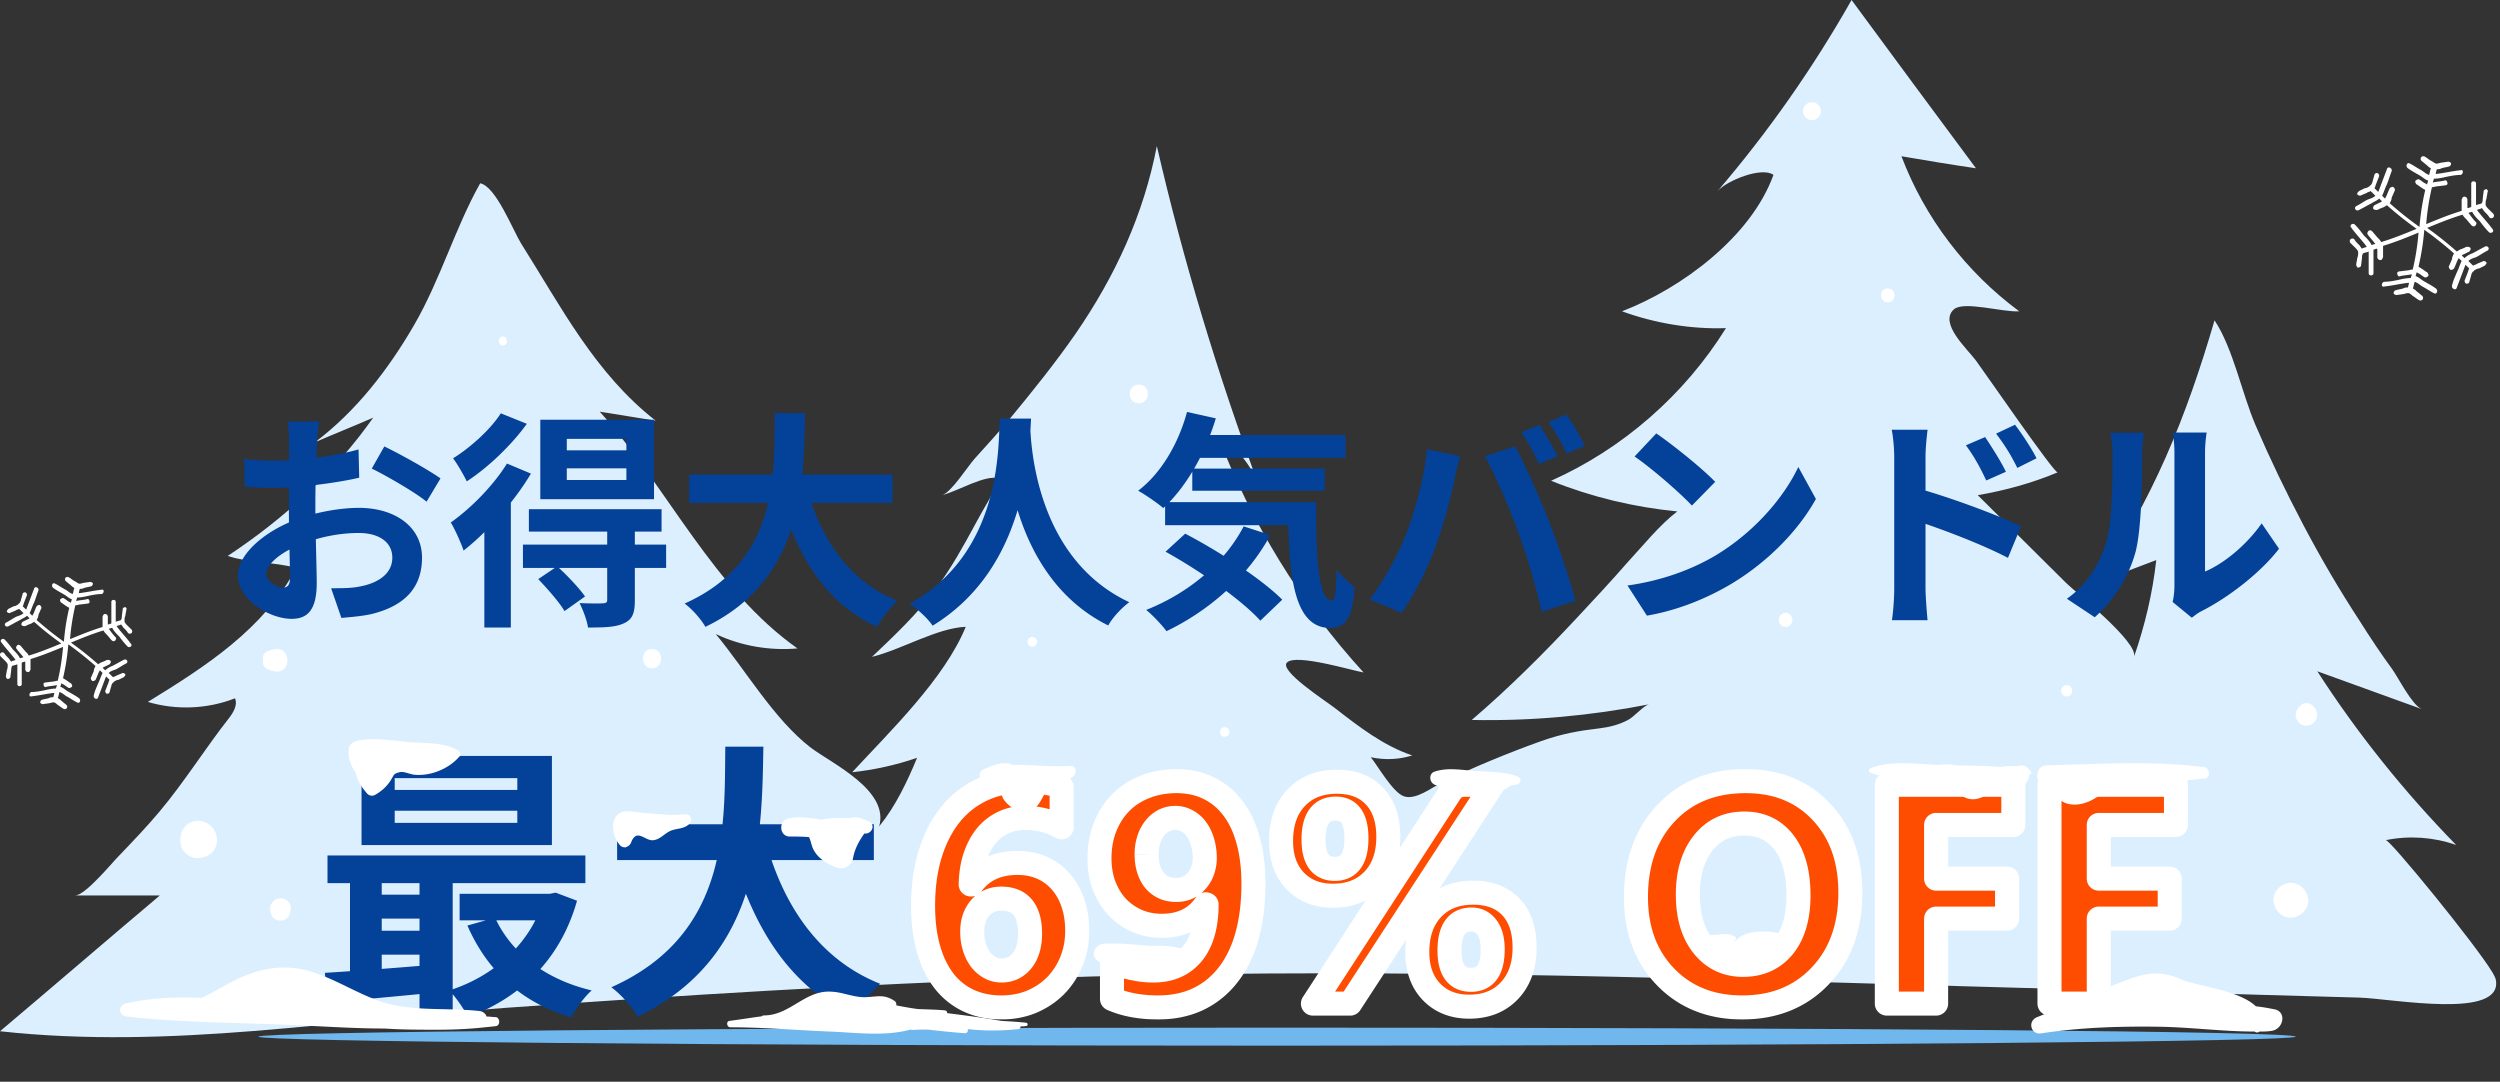<svg xmlns="http://www.w3.org/2000/svg" width="416" height="180" fill="none"><rect width="100%" height="100%" fill="#333333" stroke="none"/><path fill="#DBEFFF" d="M414.8 161.9c-2.8-4.7-17.2-22.3-17.8-22.1 3.9-.8 8-.5 11.7.8-8.6-8.8-16.4-18.5-23.1-28.9L403 118c-1.6-.6-3.9-5.2-4.9-6.6-1.9-2.6-3.7-5.3-5.4-8-3.4-5.2-6.5-10.5-9.4-16-2.9-5.5-5.6-11.1-8-16.7-2.3-5.4-3.7-12.7-6.8-17.4-4.6 15.8-10.4 30.4-20 43.8 3.4-1.3 6.9-2.6 10.3-3.9-.6 5.5-1.9 10.9-3.7 16.1.8-2.4-9.9-10.9-11.3-12.3-4.9-4.9-9.8-9.7-14.7-14.6 4.6-.8 9-2 13.3-3.8-.5.3-12.4-17-13.6-18.6-1.4-1.9-6.2-6.2-3.7-8.5 1.6-1.5 8.2.5 10.9.3-8.8-6.5-15.7-15.5-19.6-25.8 4.1.7 8.3 1.4 12.4 2-6.9-9.3-13.8-18.6-20.7-28-6.4 11.3-13.9 22-22.3 31.8 1.6-1.8 7.4-4.1 9.3-2.7-3.7 10.3-15.3 18.9-25.2 22.7 5.5 2 11.5 3 17.3 2.8-6.9 11.1-17.2 20.1-29.1 25.4 6.7 2.7 13.8 4.4 21 5.1-3 2.3-5.7 5.7-8.3 8.5-2.7 3.1-5.5 6.1-8.3 9.1-5.6 6-11.4 11.8-17.6 17.1 9.9.2 19.8-.7 29.5-2.6-.9.2-2.5 2.1-3.5 2.6-1.5.8-3.1 1.2-4.8 1.4-3.4.4-6.2.9-9.6 2.1-5.6 2-11.1 4.3-16.4 6.8-1.8.9-4.5 3.1-6.5 2.4-1.8-.6-4.3-5-5.5-6.5 2.3.5 4.7.4 6.9-.3-4.8-1.6-8.9-4.8-12.9-7.9-1.4-1.1-9.5-6.3-7.9-7.6 1.6-1.4 10.5 1.3 12.7 1.7-10.5-11.5-18.7-24.9-24.3-39.5 3.1 1.9 5.5 4.9 6.8 8.2-6.8-18.4-12.5-37.2-16.9-56.3-2.2 11.4-6.9 21.6-13.5 31.2-3.4 4.9-7.1 9.5-10.9 14.1-1.9 2.3-3.9 4.5-5.9 6.7-1.1 1.2-4 5.8-5.5 6.1 2.6-.6 7.2-3.5 9.6-2.8-1 2.6-2.7 5.1-4 7.6-2 3.7-4 7.3-6.5 10.7-3.1 4.2-6.9 7.8-10.7 11.4 4.9-1.2 10.8-4.8 15.6-5-3.5 8.6-12.6 17.4-18.9 24.2 3.7-.4 7.3-1.2 10.8-2.4-1.6 3.9-3.6 8.1-6.3 11.4 1.7-6-7.8-10.4-11.4-13.1-6.1-4.7-10.9-13-15.8-18.9 4.2 2 9 2.8 13.6 2.4-14-9.9-21.5-26.6-32.9-39.4l9.3 1.5C99 62.1 93.4 51.1 86.7 40.5c-1.4-2.3-4.2-9.5-6.8-10-4.2 7.5-6.6 16-11 23.6-4.3 7.4-9.6 14.3-16.5 19.5 3.2-1.4 6.5-2.7 9.7-4.1-6.4 9.1-14.8 16.8-24.2 23 3.5 1.2 7.8 1 11.4 2-5.4 10.2-15.1 16.4-24.7 22.3 4.7 1.4 9.9 1.2 14.5-.6.5 1.1-.3 2.4-1 3.3-4 5.1-7.4 10.6-11.6 15.6-2.1 2.5-4.4 4.9-6.7 7.3-1.2 1.2-5.6 6.6-7.3 6.6h14.1c-8.9 7.5-17.7 15.1-26.6 22.6 28.3 3.1 56.1-1.9 84.2-3.9 29.3-2.1 58.6-3.9 87.9-4.9 51.5-1.9 102.8-.2 154.3 1.3 22.1.6 44.1 1.3 66.2 1.9 5.7.2 24 3.7 22.7-3-.1-.4-.3-.7-.5-1.1Z"/><path fill="#044199" d="M53.122 70.144c-.152.722-.304 2.356-.342 3.306-.19 3.002-.304 7.106-.304 10.64 0 4.142.228 10.716.228 12.92 0 4.674-1.672 5.966-4.18 5.966-3.686 0-8.93-3.192-8.93-7.22 0-3.686 4.75-7.562 10.032-9.424 3.382-1.216 7.22-1.824 10.108-1.824 5.852 0 10.488 3.04 10.488 8.284 0 4.522-2.356 7.904-8.398 9.386-1.748.38-3.458.494-5.016.646l-1.71-4.94c1.672 0 3.344 0 4.636-.266 3.078-.532 5.548-2.09 5.548-4.826 0-2.622-2.28-4.104-5.586-4.104-3.23 0-6.574.684-9.538 1.862-3.42 1.292-5.852 3.344-5.852 4.978 0 1.216 1.786 2.242 2.774 2.242.684 0 1.178-.304 1.178-1.634 0-1.976-.19-7.258-.19-11.856 0-4.332.038-9.044.038-10.792 0-.76-.114-2.66-.228-3.344h5.244Zm10.83 4.142c2.888 1.406 7.296 3.876 9.348 5.32l-2.318 3.876c-1.824-1.52-6.764-4.37-9.12-5.51l2.09-3.686Zm-23.332 2.09c2.242.266 3.876.266 5.244.266 3.952 0 9.88-.722 13.794-1.862l.114 4.712c-4.294.988-10.412 1.672-13.756 1.672-2.508 0-3.99-.038-5.282-.19l-.114-4.598Zm53.694 1.558v1.938h9.918v-1.938h-9.918Zm0-4.902v1.9h9.918v-1.9h-9.918Zm-4.408-3.192h18.924v13.224H89.906V69.84Zm-1.9 14.896h22.078v3.724H88.006v-3.724Zm-.988 5.89h23.826v3.876H87.018v-3.876Zm14.022-2.622h4.598v11.894c0 2.09-.38 3.192-1.862 3.838-1.406.646-3.306.684-5.928.684-.19-1.254-.836-2.926-1.406-4.066 1.596.076 3.382.076 3.876.038.57-.038.722-.152.722-.608v-11.78Zm-11.476 8.36 3.154-2.128c1.634 1.482 3.648 3.61 4.636 5.016l-3.42 2.432c-.836-1.444-2.812-3.686-4.37-5.32Zm-5.206-19.228 3.99 1.672c-2.774 4.674-7.22 9.69-11.21 12.806-.304-.988-1.444-3.572-2.128-4.674 3.344-2.356 7.068-6.118 9.348-9.804Zm-1.026-8.36 4.332 1.748c-2.546 3.534-6.422 7.258-9.994 9.576-.494-1.026-1.558-2.888-2.28-3.838 2.964-1.824 6.346-4.94 7.942-7.486ZM80.596 85.61l4.218-4.218.19.114v22.914h-4.408V85.61Zm34.086-6.65h33.82v4.712h-33.82V78.96Zm19.494 1.9c2.28 8.702 7.106 15.922 15.162 19.114-1.14 1.026-2.66 3.002-3.42 4.332-8.702-4.066-13.452-11.932-16.34-22.382l4.598-1.064Zm-5.244-12.122h5.016c-.19 11.59-.266 27.702-16.568 35.568-.722-1.254-2.128-2.888-3.458-3.876 15.58-6.954 14.896-21.394 15.01-31.692Zm37.43.912h5.206c-.342 6.384-.836 24.928-16.378 34.466-.798-1.178-2.28-2.584-3.838-3.648 15.276-8.474 14.744-25.84 15.01-30.818Zm5.054.988c.114 3.306.912 22.268 16.492 29.564-1.444 1.102-2.812 2.622-3.496 3.876-16.378-8.132-17.1-29.07-17.404-32.984l4.408-.456Zm26.562 1.748h25.916v3.8h-25.916v-3.8Zm.418 5.586h22.04v3.686h-22.04v-3.686Zm-4.522 5.586h21.964v3.838h-21.964v-3.838Zm3.648-15.01 4.788 1.064c-1.824 6.08-5.054 11.552-8.74 14.934-.912-.798-3.002-2.242-4.18-2.888 3.8-2.888 6.688-7.79 8.132-13.11Zm9.424 19.038 4.446 1.444c-3.876 7.144-10.336 12.654-17.29 15.998-.684-.95-2.356-2.736-3.382-3.534 6.992-2.774 12.996-7.714 16.226-13.908Zm7.372-4.028h4.712c-.114 9.158.38 16.378 2.584 16.378.608 0 .76-2.052.798-5.13.912 1.064 2.052 2.204 3.002 2.888-.342 4.75-1.178 6.764-4.104 6.802-6.27-.038-6.916-9.31-6.992-20.938Zm-20.368 8.246 3.268-3.002c5.472 2.85 12.654 7.486 16.15 10.982l-3.648 3.496c-3.154-3.496-10.146-8.36-15.77-11.476Zm62.206-21.09c.95 1.368 2.318 3.8 3.04 5.206l-3.078 1.292c-.76-1.558-1.938-3.8-2.964-5.282l3.002-1.216Zm4.522-1.71c.988 1.406 2.394 3.838 3.04 5.168l-3.002 1.292c-.798-1.596-2.014-3.8-3.078-5.244l3.04-1.216ZM233.85 89.182c1.672-4.218 3.116-9.576 3.61-14.44l5.51 1.178c-.304 1.064-.76 2.926-.912 3.8-.532 2.66-1.9 7.866-3.23 11.4-1.368 3.686-3.61 8.018-5.586 10.868l-5.32-2.242c2.356-3.116 4.598-7.182 5.928-10.564Zm18.734-.76c-1.444-3.99-3.876-9.614-5.51-12.502l5.054-1.634c1.596 2.926 4.18 8.778 5.624 12.426 1.368 3.458 3.382 9.5 4.408 13.262l-5.624 1.824c-1.026-4.484-2.432-9.272-3.952-13.376Zm23.02-16.302c2.622 1.786 7.562 5.738 9.804 8.056l-3.876 3.952c-1.976-2.128-6.764-6.27-9.538-8.17l3.61-3.838Zm-4.788 25.308c5.966-.836 10.868-2.774 14.554-4.94 6.498-3.876 11.438-9.652 13.87-14.782l2.926 5.32c-2.85 5.168-7.904 10.412-14.022 14.098-3.876 2.318-8.778 4.408-14.098 5.32l-3.23-5.016Zm59.508-24.7c1.064 1.596 2.622 4.028 3.458 5.776l-3.268 1.444c-1.14-2.394-1.976-3.914-3.382-5.852l3.192-1.368Zm4.978-2.052c1.14 1.52 2.736 3.876 3.572 5.586l-3.192 1.596c-1.216-2.432-2.128-3.838-3.534-5.7l3.154-1.482ZM315.2 97.922v-21.85c0-1.368-.152-3.23-.418-4.56h5.966c-.152 1.33-.342 3.002-.342 4.56v21.85c0 1.102.19 3.762.342 5.282h-5.928c.228-1.482.38-3.762.38-5.282Zm4.066-16.606c5.092 1.406 13.262 4.408 17.024 6.27l-2.166 5.244c-4.294-2.242-10.716-4.674-14.858-6.042v-5.472Zm42.256 18.848c.19-.722.304-1.748.304-2.774V75.236c0-1.71-.266-3.192-.266-3.268h5.624c0 .076-.266 1.596-.266 3.306V95.11c3.116-1.33 6.84-4.332 9.424-8.018l2.888 4.218c-3.154 4.104-8.588 8.208-12.882 10.374-.798.418-1.254.836-1.634 1.102l-3.192-2.622Zm-17.594-.532c3.382-2.356 5.434-5.852 6.46-9.12 1.102-3.23 1.14-10.45 1.14-15.01 0-1.558-.152-2.546-.38-3.496h5.586c0 .152-.266 1.862-.266 3.42 0 4.522-.114 12.54-1.102 16.378a22.52 22.52 0 0 1-6.802 10.906l-4.636-3.078ZM65.68 134.904v2.016h20.4v-2.016h-20.4Zm0-5.424v1.968h20.4v-1.968h-20.4Zm-5.52-3.696h31.68v14.832H60.16v-14.832Zm-5.664 16.56h42.912v4.608H54.496v-4.608Zm21.984 6.384h15.696v4.416H76.48v-4.416Zm-14.64.144h10.944v3.984H61.84v-3.984Zm0 6h10.944v3.984H61.84v-3.984Zm20.544-2.16c2.688 5.856 8.352 10.272 16.08 12.096-1.2 1.008-2.688 3.12-3.408 4.464-8.304-2.4-14.016-7.776-17.28-15.264l4.608-1.296Zm8.112-3.984h1.008l.96-.192 3.552 1.344c-2.832 10.032-9.6 16.176-18.144 19.392-.624-1.344-2.064-3.408-3.12-4.464 7.44-2.352 13.632-7.872 15.744-15.264v-.816ZM54.064 161.88c4.8-.288 11.856-.816 18.576-1.392v4.656c-6.432.624-13.152 1.248-18.192 1.68l-.384-4.944Zm15.744-18.048h5.52v25.488h-5.52v-25.488Zm-11.568.144h5.28v19.584h-5.28v-19.584Zm44.448-6.816h42.72v5.952h-42.72v-5.952Zm24.624 2.4c2.88 10.992 8.976 20.112 19.152 24.144-1.44 1.296-3.36 3.792-4.32 5.472-10.992-5.136-16.992-15.072-20.64-28.272l5.808-1.344Zm-6.624-15.312h6.336c-.24 14.64-.336 34.992-20.928 44.928-.912-1.584-2.688-3.648-4.368-4.896 19.68-8.784 18.816-27.024 18.96-40.032Z"/><mask id="a" width="214" height="43" x="151" y="127" fill="#000" maskUnits="userSpaceOnUse"><path fill="#fff" d="M151 127h214v43H151z"/><path d="M179.246 154.889c0 1.794-.313 3.47-.939 5.027-.627 1.557-1.498 2.911-2.616 4.063-1.117 1.134-2.446 2.031-3.986 2.691-1.54.643-3.225.965-5.053.965-2.048 0-3.884-.381-5.509-1.143a11.175 11.175 0 0 1-4.088-3.301c-1.117-1.455-1.972-3.233-2.565-5.332-.592-2.099-.888-4.477-.888-7.134 0-3.132.38-5.967 1.142-8.506.779-2.556 1.879-4.74 3.301-6.551 1.439-1.811 3.174-3.208 5.205-4.189 2.031-.999 4.316-1.499 6.855-1.499 2.81 0 4.994.331 6.551.991v6.703c-1.845-1.05-3.859-1.574-6.043-1.574-1.354 0-2.581.262-3.681.787a8.237 8.237 0 0 0-2.844 2.234c-.779.965-1.397 2.133-1.854 3.504-.44 1.354-.677 2.869-.711 4.545h.153c1.726-2.387 4.274-3.58 7.642-3.58 1.507 0 2.87.271 4.088.812a8.796 8.796 0 0 1 3.123 2.311c.864.982 1.532 2.167 2.006 3.555.474 1.388.711 2.928.711 4.621Zm-7.846.507c0-3.91-1.599-5.865-4.798-5.865-.728 0-1.388.136-1.981.407-.592.27-1.1.651-1.523 1.142a5.354 5.354 0 0 0-.991 1.752c-.22.66-.33 1.397-.33 2.209 0 .897.119 1.735.356 2.514.237.778.567 1.464.99 2.056.44.576.956 1.033 1.549 1.371a3.913 3.913 0 0 0 1.98.508c.728 0 1.38-.144 1.955-.431a4.434 4.434 0 0 0 1.498-1.245c.424-.541.745-1.184.965-1.929a8.94 8.94 0 0 0 .33-2.489Zm37.172-8.353c0 3.233-.355 6.128-1.066 8.684-.711 2.539-1.752 4.688-3.123 6.449a13.746 13.746 0 0 1-4.977 4.062c-1.963.931-4.189 1.397-6.677 1.397-2.98 0-5.544-.474-7.694-1.422v-6.602c1.913 1.253 4.215 1.879 6.906 1.879 2.76 0 4.918-.939 6.475-2.818 1.557-1.879 2.344-4.596 2.361-8.151l-.152-.05c-1.608 2.386-4.054 3.58-7.338 3.58-1.489 0-2.869-.28-4.139-.838a10.19 10.19 0 0 1-3.275-2.311c-.914-.998-1.633-2.183-2.158-3.554-.508-1.371-.762-2.878-.762-4.52 0-1.913.313-3.656.94-5.23.626-1.575 1.498-2.929 2.615-4.063 1.134-1.134 2.488-2.006 4.062-2.615 1.575-.626 3.318-.94 5.231-.94 1.98 0 3.758.39 5.332 1.168 1.574.762 2.911 1.871 4.012 3.327 1.117 1.455 1.963 3.241 2.539 5.357.592 2.116.888 4.52.888 7.211Zm-8.099-4.266a9.3 9.3 0 0 0-.356-2.615c-.237-.829-.567-1.54-.99-2.133a4.676 4.676 0 0 0-1.549-1.396 3.903 3.903 0 0 0-2.006-.533 4.15 4.15 0 0 0-1.929.457 4.645 4.645 0 0 0-1.498 1.269c-.424.525-.754 1.16-.991 1.904a7.917 7.917 0 0 0-.355 2.413c0 .947.118 1.794.355 2.539.237.728.567 1.345.991 1.853.44.508.964.897 1.574 1.168.609.254 1.286.381 2.031.381.711 0 1.354-.135 1.93-.406a4.667 4.667 0 0 0 1.472-1.143 4.813 4.813 0 0 0 .965-1.676 5.974 5.974 0 0 0 .356-2.082Zm21.328 6.272c-2.59 0-4.681-.821-6.272-2.463-1.574-1.642-2.361-3.851-2.361-6.627 0-3.03.838-5.434 2.514-7.211 1.692-1.777 3.944-2.666 6.754-2.666 2.691 0 4.79.804 6.296 2.412 1.524 1.608 2.286 3.868 2.286 6.779 0 2.997-.838 5.375-2.514 7.135-1.676 1.761-3.91 2.641-6.703 2.641Zm.482-14.498c-2.471 0-3.707 1.718-3.707 5.154 0 3.25 1.177 4.875 3.529 4.875 2.404 0 3.606-1.693 3.606-5.078 0-3.301-1.143-4.951-3.428-4.951Zm26.102-3.961L224.67 167h-6.195l23.664-36.41h6.246Zm-3.91 36.918c-2.59 0-4.681-.821-6.272-2.463-1.574-1.642-2.361-3.851-2.361-6.627 0-3.03.838-5.434 2.513-7.211 1.693-1.777 3.944-2.666 6.754-2.666 2.709 0 4.816.796 6.323 2.387 1.506 1.591 2.259 3.842 2.259 6.754 0 2.996-.837 5.382-2.513 7.16-1.676 1.777-3.91 2.666-6.703 2.666Zm.406-14.498c-2.455 0-3.682 1.718-3.682 5.154 0 3.25 1.194 4.875 3.58 4.875 2.404 0 3.606-1.693 3.606-5.078 0-1.574-.322-2.793-.965-3.656-.643-.864-1.49-1.295-2.539-1.295Zm45.017 14.625c-5.213 0-9.462-1.693-12.746-5.078-3.284-3.403-4.925-7.829-4.925-13.28 0-5.755 1.667-10.41 5.002-13.965 3.334-3.554 7.752-5.332 13.253-5.332 5.197 0 9.395 1.702 12.594 5.104 3.216 3.402 4.824 7.888 4.824 13.457 0 5.721-1.667 10.334-5.002 13.838-3.317 3.504-7.651 5.256-13 5.256Zm.356-30.596c-2.878 0-5.163 1.083-6.856 3.25-1.692 2.15-2.539 5.002-2.539 8.557 0 3.605.847 6.457 2.539 8.556 1.693 2.099 3.911 3.149 6.653 3.149 2.827 0 5.069-1.016 6.728-3.047 1.659-2.048 2.489-4.884 2.489-8.506 0-3.775-.804-6.712-2.413-8.81-1.608-2.099-3.808-3.149-6.601-3.149Zm44.764.229H322.17v8.937h11.807v6.652H322.17V167h-8.201v-36.41h21.049v6.678Zm27.066 0h-12.848v8.937h11.807v6.652h-11.807V167h-8.201v-36.41h21.049v6.678Z"/></mask><path fill="#FE4D01" d="M179.246 154.889c0 1.794-.313 3.47-.939 5.027-.627 1.557-1.498 2.911-2.616 4.063-1.117 1.134-2.446 2.031-3.986 2.691-1.54.643-3.225.965-5.053.965-2.048 0-3.884-.381-5.509-1.143a11.175 11.175 0 0 1-4.088-3.301c-1.117-1.455-1.972-3.233-2.565-5.332-.592-2.099-.888-4.477-.888-7.134 0-3.132.38-5.967 1.142-8.506.779-2.556 1.879-4.74 3.301-6.551 1.439-1.811 3.174-3.208 5.205-4.189 2.031-.999 4.316-1.499 6.855-1.499 2.81 0 4.994.331 6.551.991v6.703c-1.845-1.05-3.859-1.574-6.043-1.574-1.354 0-2.581.262-3.681.787a8.237 8.237 0 0 0-2.844 2.234c-.779.965-1.397 2.133-1.854 3.504-.44 1.354-.677 2.869-.711 4.545h.153c1.726-2.387 4.274-3.58 7.642-3.58 1.507 0 2.87.271 4.088.812a8.796 8.796 0 0 1 3.123 2.311c.864.982 1.532 2.167 2.006 3.555.474 1.388.711 2.928.711 4.621Zm-7.846.507c0-3.91-1.599-5.865-4.798-5.865-.728 0-1.388.136-1.981.407-.592.27-1.1.651-1.523 1.142a5.354 5.354 0 0 0-.991 1.752c-.22.66-.33 1.397-.33 2.209 0 .897.119 1.735.356 2.514.237.778.567 1.464.99 2.056.44.576.956 1.033 1.549 1.371a3.913 3.913 0 0 0 1.98.508c.728 0 1.38-.144 1.955-.431a4.434 4.434 0 0 0 1.498-1.245c.424-.541.745-1.184.965-1.929a8.94 8.94 0 0 0 .33-2.489Zm37.172-8.353c0 3.233-.355 6.128-1.066 8.684-.711 2.539-1.752 4.688-3.123 6.449a13.746 13.746 0 0 1-4.977 4.062c-1.963.931-4.189 1.397-6.677 1.397-2.98 0-5.544-.474-7.694-1.422v-6.602c1.913 1.253 4.215 1.879 6.906 1.879 2.76 0 4.918-.939 6.475-2.818 1.557-1.879 2.344-4.596 2.361-8.151l-.152-.05c-1.608 2.386-4.054 3.58-7.338 3.58-1.489 0-2.869-.28-4.139-.838a10.19 10.19 0 0 1-3.275-2.311c-.914-.998-1.633-2.183-2.158-3.554-.508-1.371-.762-2.878-.762-4.52 0-1.913.313-3.656.94-5.23.626-1.575 1.498-2.929 2.615-4.063 1.134-1.134 2.488-2.006 4.062-2.615 1.575-.626 3.318-.94 5.231-.94 1.98 0 3.758.39 5.332 1.168 1.574.762 2.911 1.871 4.012 3.327 1.117 1.455 1.963 3.241 2.539 5.357.592 2.116.888 4.52.888 7.211Zm-8.099-4.266a9.3 9.3 0 0 0-.356-2.615c-.237-.829-.567-1.54-.99-2.133a4.676 4.676 0 0 0-1.549-1.396 3.903 3.903 0 0 0-2.006-.533 4.15 4.15 0 0 0-1.929.457 4.645 4.645 0 0 0-1.498 1.269c-.424.525-.754 1.16-.991 1.904a7.917 7.917 0 0 0-.355 2.413c0 .947.118 1.794.355 2.539.237.728.567 1.345.991 1.853.44.508.964.897 1.574 1.168.609.254 1.286.381 2.031.381.711 0 1.354-.135 1.93-.406a4.667 4.667 0 0 0 1.472-1.143 4.813 4.813 0 0 0 .965-1.676 5.974 5.974 0 0 0 .356-2.082Zm21.328 6.272c-2.59 0-4.681-.821-6.272-2.463-1.574-1.642-2.361-3.851-2.361-6.627 0-3.03.838-5.434 2.514-7.211 1.692-1.777 3.944-2.666 6.754-2.666 2.691 0 4.79.804 6.296 2.412 1.524 1.608 2.286 3.868 2.286 6.779 0 2.997-.838 5.375-2.514 7.135-1.676 1.761-3.91 2.641-6.703 2.641Zm.482-14.498c-2.471 0-3.707 1.718-3.707 5.154 0 3.25 1.177 4.875 3.529 4.875 2.404 0 3.606-1.693 3.606-5.078 0-3.301-1.143-4.951-3.428-4.951Zm26.102-3.961L224.67 167h-6.195l23.664-36.41h6.246Zm-3.91 36.918c-2.59 0-4.681-.821-6.272-2.463-1.574-1.642-2.361-3.851-2.361-6.627 0-3.03.838-5.434 2.513-7.211 1.693-1.777 3.944-2.666 6.754-2.666 2.709 0 4.816.796 6.323 2.387 1.506 1.591 2.259 3.842 2.259 6.754 0 2.996-.837 5.382-2.513 7.16-1.676 1.777-3.91 2.666-6.703 2.666Zm.406-14.498c-2.455 0-3.682 1.718-3.682 5.154 0 3.25 1.194 4.875 3.58 4.875 2.404 0 3.606-1.693 3.606-5.078 0-1.574-.322-2.793-.965-3.656-.643-.864-1.49-1.295-2.539-1.295Zm45.017 14.625c-5.213 0-9.462-1.693-12.746-5.078-3.284-3.403-4.925-7.829-4.925-13.28 0-5.755 1.667-10.41 5.002-13.965 3.334-3.554 7.752-5.332 13.253-5.332 5.197 0 9.395 1.702 12.594 5.104 3.216 3.402 4.824 7.888 4.824 13.457 0 5.721-1.667 10.334-5.002 13.838-3.317 3.504-7.651 5.256-13 5.256Zm.356-30.596c-2.878 0-5.163 1.083-6.856 3.25-1.692 2.15-2.539 5.002-2.539 8.557 0 3.605.847 6.457 2.539 8.556 1.693 2.099 3.911 3.149 6.653 3.149 2.827 0 5.069-1.016 6.728-3.047 1.659-2.048 2.489-4.884 2.489-8.506 0-3.775-.804-6.712-2.413-8.81-1.608-2.099-3.808-3.149-6.601-3.149Zm44.764.229H322.17v8.937h11.807v6.652H322.17V167h-8.201v-36.41h21.049v6.678Zm27.066 0h-12.848v8.937h11.807v6.652h-11.807V167h-8.201v-36.41h21.049v6.678Z"/><path fill="#fff" d="m178.307 159.916-1.856-.746 1.856.746Zm-2.616 4.063 1.425 1.403.011-.011-1.436-1.392Zm-3.986 2.691.771 1.845.017-.007-.788-1.838Zm-10.562-.178-.857 1.808.008.003.849-1.811Zm-4.088-3.301-1.587 1.218.007.009 1.58-1.227Zm-2.565-5.332-1.925.544 1.925-.544Zm.254-15.64-1.913-.583-.003.008 1.916.575Zm3.301-6.551-1.566-1.244-.007.009 1.573 1.235Zm5.205-4.189.87 1.8.012-.006-.882-1.794Zm13.406-.508h2c0-.803-.48-1.528-1.219-1.842l-.781 1.842Zm0 6.703-.989 1.738a2.002 2.002 0 0 0 2.989-1.738h-2Zm-12.568 1.447-1.543-1.272-.014.016 1.557 1.256Zm-1.854 3.504-1.897-.632-.005.014 1.902.618Zm-.711 4.545-1.999-.04a2 2 0 0 0 1.999 2.04v-2Zm.153 0v2a2 2 0 0 0 1.62-.828l-1.62-1.172Zm14.853-.457-1.513 1.308a.069.069 0 0 1 .011.013l1.502-1.321Zm-11.908 3.225-.831-1.819.831 1.819Zm-2.514 2.894-1.887-.661a.332.332 0 0 0-.01.029l1.897.632Zm1.016 6.779-1.627 1.163.038.052 1.589-1.215Zm5.484 1.448.895 1.788a.186.186 0 0 0 .02-.01l-.915-1.778Zm1.498-1.245-1.576-1.231-.005.007 1.581 1.224Zm.965-1.929 1.918.566.004-.011-1.922-.555Zm6.176-2.996c0 1.556-.27 2.977-.795 4.281l3.711 1.492c.728-1.81 1.084-3.741 1.084-5.773h-4Zm-.795 4.281a10.426 10.426 0 0 1-2.195 3.416l2.871 2.785c1.306-1.345 2.317-2.922 3.035-4.709l-3.711-1.492Zm-2.184 3.405c-.926.94-2.035 1.693-3.35 2.257l1.576 3.676c1.766-.757 3.314-1.797 4.623-3.126l-2.849-2.807Zm-3.333 2.249c-1.273.532-2.693.811-4.282.811v4c2.068 0 4.017-.365 5.824-1.12l-1.542-3.691Zm-4.282.811c-1.796 0-3.336-.333-4.661-.954l-1.697 3.622c1.926.903 4.058 1.332 6.358 1.332v-4Zm-4.653-.95a9.189 9.189 0 0 1-3.365-2.72l-3.159 2.453a13.19 13.19 0 0 0 4.811 3.882l1.713-3.615Zm-3.358-2.711c-.936-1.221-1.69-2.758-2.226-4.658l-3.85 1.087c.649 2.298 1.605 4.315 2.903 6.006l3.173-2.435Zm-2.226-4.658c-.533-1.889-.813-4.079-.813-6.591h-4c0 2.802.312 5.368.963 7.678l3.85-1.087Zm-.813-6.591c0-2.971.361-5.609 1.058-7.932l-3.832-1.149c-.826 2.756-1.226 5.789-1.226 9.081h4Zm1.055-7.923c.718-2.357 1.714-4.311 2.961-5.899l-3.146-2.47c-1.597 2.034-2.802 4.448-3.641 7.203l3.826 1.166Zm2.954-5.89c1.257-1.582 2.756-2.785 4.509-3.633l-1.74-3.601c-2.309 1.116-4.28 2.705-5.901 4.746l3.132 2.488Zm4.521-3.639c1.725-.848 3.703-1.293 5.973-1.293v-4c-2.807 0-5.4.554-7.737 1.704l1.764 3.589Zm5.973-1.293c2.696 0 4.571.324 5.771.832l1.561-3.683c-1.915-.811-4.408-1.149-7.332-1.149v4Zm4.551-1.009v6.703h4v-6.703h-4Zm2.989 4.964c-2.155-1.226-4.512-1.835-7.032-1.835v4c1.848 0 3.52.439 5.054 1.312l1.978-3.477Zm-7.032-1.835c-1.618 0-3.145.315-4.542.982l1.722 3.61c.802-.383 1.731-.592 2.82-.592v-4Zm-4.542.982a10.246 10.246 0 0 0-3.526 2.767l3.086 2.544a6.27 6.27 0 0 1 2.162-1.701l-1.722-3.61Zm-3.54 2.783c-.951 1.179-1.674 2.567-2.194 4.128l3.795 1.264c.394-1.181.906-2.129 1.512-2.88l-3.113-2.512Zm-2.199 4.142c-.51 1.57-.771 3.284-.808 5.123l3.999.08c.031-1.513.244-2.829.613-3.967l-3.804-1.236Zm1.191 7.163h.153v-4h-.153v4Zm1.773-.828c1.293-1.787 3.19-2.752 6.022-2.752v-4c-3.904 0-7.102 1.421-9.263 4.408l3.241 2.344Zm6.022-2.752c1.263 0 2.344.226 3.276.64l1.625-3.655c-1.506-.669-3.151-.985-4.901-.985v4Zm3.276.64a6.79 6.79 0 0 1 2.422 1.791l3.026-2.616a10.794 10.794 0 0 0-3.823-2.83l-1.625 3.655Zm2.433 1.804c.671.762 1.216 1.71 1.615 2.88l3.786-1.293c-.549-1.606-1.34-3.027-2.397-4.229l-3.004 2.642Zm1.615 2.88c.393 1.151.604 2.469.604 3.975h4c0-1.88-.263-3.642-.818-5.268l-3.786 1.293Zm-3.242 4.482c0-2.176-.437-4.18-1.651-5.665-1.278-1.561-3.122-2.2-5.147-2.2v4c1.173 0 1.729.339 2.051.733.385.471.747 1.399.747 3.132h4Zm-6.798-7.865c-.981 0-1.93.184-2.812.588l1.663 3.637c.302-.138.674-.225 1.149-.225v-4Zm-2.812.588a6.398 6.398 0 0 0-2.207 1.655l3.029 2.612c.235-.272.509-.478.841-.63l-1.663-3.637Zm-2.207 1.655a7.356 7.356 0 0 0-1.363 2.397l3.775 1.322c.163-.466.375-.825.617-1.107l-3.029-2.612Zm-1.373 2.426c-.298.895-.433 1.849-.433 2.841h4c0-.633.086-1.151.228-1.577l-3.795-1.264Zm-.433 2.841c0 1.074.142 2.11.442 3.096l3.827-1.165a6.59 6.59 0 0 1-.269-1.931h-4Zm.442 3.096a9.02 9.02 0 0 0 1.277 2.637l3.255-2.325a5.012 5.012 0 0 1-.705-1.477l-3.827 1.165Zm1.315 2.689a7.169 7.169 0 0 0 2.146 1.893l1.984-3.473a3.168 3.168 0 0 1-.952-.85l-3.178 2.43Zm2.146 1.893c.914.523 1.92.771 2.972.771v-4c-.403 0-.718-.09-.988-.244l-1.984 3.473Zm2.972.771c.998 0 1.962-.199 2.85-.643l-1.789-3.577c-.263.131-.602.22-1.061.22v4Zm2.87-.653a6.434 6.434 0 0 0 2.165-1.798l-3.163-2.449a2.428 2.428 0 0 1-.831.69l1.829 3.557Zm2.16-1.791c.596-.764 1.024-1.64 1.306-2.595l-3.836-1.133c-.158.535-.373.946-.623 1.265l3.153 2.463Zm1.31-2.606c.278-.964.408-1.983.408-3.044h-4c0 .734-.09 1.374-.251 1.934l3.843 1.11Zm34.514-2.713 1.926.539.001-.003-1.927-.536Zm-3.123 6.449-1.578-1.229-.007.009 1.585 1.22Zm-4.977 4.062.857 1.807.013-.006-.87-1.801Zm-14.371-.025h-2c0 .792.468 1.51 1.193 1.83l.807-1.83Zm0-6.602 1.096-1.673a2.002 2.002 0 0 0-3.096 1.673h2Zm15.742-9.09 2 .01a2 2 0 0 0-1.367-1.907l-.633 1.897Zm-.152-.05.632-1.898a2 2 0 0 0-2.291.78l1.659 1.118Zm-11.477 2.742-.814 1.827.009.004.805-1.831Zm-3.275-2.311-1.475 1.351.024.026 1.451-1.377Zm-2.158-3.554-1.876.694.008.021 1.868-.715Zm2.793-13.813-1.414-1.414-.011.011 1.425 1.403Zm4.062-2.615.722 1.865.018-.007-.74-1.858Zm10.563.228-.887 1.793.016.008.871-1.801Zm4.012 3.327-1.596 1.206a.106.106 0 0 1 .009.011l1.587-1.217Zm2.539 5.357-1.93.525.004.014 1.926-.539Zm-7.567.33-1.923.55.003.01 1.92-.56Zm-2.539-3.529-1.008 1.727.037.021.971-1.748Zm-3.935-.076-.915-1.779-.021.011.936 1.768Zm-1.498 1.269 1.556 1.256.02-.025-1.576-1.231Zm-.991 6.856-1.906.606.005.013 1.901-.619Zm.991 1.853-1.537 1.281.025.029 1.512-1.31Zm1.574 1.168-.813 1.828.044.018.769-1.846Zm3.961-.025.851 1.809.043-.02-.894-1.789Zm1.472-1.143-1.492-1.332-.026.031 1.518 1.301Zm.965-1.676-1.876-.691a.778.778 0 0 0-.016.044l1.892.647Zm6.455 2.184c0 3.09-.34 5.799-.993 8.148l3.854 1.072c.768-2.764 1.139-5.844 1.139-9.22h-4Zm-.992 8.144c-.653 2.334-1.59 4.238-2.775 5.76l3.156 2.458c1.557-1.999 2.702-4.394 3.471-7.139l-3.852-1.079Zm-2.782 5.769a11.747 11.747 0 0 1-4.261 3.481l1.739 3.602a15.742 15.742 0 0 0 5.692-4.644l-3.17-2.439Zm-4.249 3.475c-1.659.787-3.586 1.204-5.82 1.204v4c2.741 0 5.266-.514 7.534-1.59l-1.714-3.614Zm-5.82 1.204c-2.774 0-5.05-.442-6.887-1.252l-1.614 3.66c2.463 1.086 5.315 1.592 8.501 1.592v-4Zm-5.694.578v-6.602h-4v6.602h4Zm-3.096-4.929c2.293 1.502 4.992 2.206 8.002 2.206v-4c-2.372 0-4.277-.548-5.81-1.552l-2.192 3.346Zm8.002 2.206c3.267 0 6.025-1.141 8.015-3.542l-3.08-2.552c-1.125 1.357-2.683 2.094-4.935 2.094v4Zm8.015-3.542c1.961-2.366 2.803-5.605 2.821-9.417l-4-.019c-.015 3.297-.748 5.492-1.901 6.884l3.08 2.552Zm1.454-11.324-.153-.051-1.264 3.795.152.051 1.265-3.795Zm-2.444.729c-1.179 1.75-2.951 2.698-5.679 2.698v4c3.84 0 6.96-1.439 8.997-4.463l-3.318-2.235Zm-5.679 2.698c-1.233 0-2.336-.23-3.333-.669l-1.611 3.662c1.542.678 3.198 1.007 4.944 1.007v-4Zm-3.324-.665a8.179 8.179 0 0 1-2.639-1.86l-2.902 2.753a12.19 12.19 0 0 0 3.912 2.76l1.629-3.653Zm-2.615-1.834c-.73-.798-1.323-1.763-1.765-2.919l-3.736 1.43c.607 1.585 1.453 2.991 2.551 4.19l2.95-2.701Zm-1.758-2.899c-.416-1.123-.637-2.391-.637-3.825h-4c0 1.85.287 3.595.886 5.214l3.751-1.389Zm-.637-3.825c0-1.692.276-3.18.798-4.491l-3.717-1.479c-.731 1.838-1.081 3.837-1.081 5.97h4Zm.798-4.491c.534-1.342 1.264-2.466 2.182-3.398l-2.85-2.807c-1.316 1.336-2.33 2.92-3.049 4.726l3.717 1.479Zm2.171-3.388c.927-.927 2.042-1.65 3.37-2.164l-1.444-3.73c-1.82.704-3.413 1.725-4.754 3.066l2.828 2.828Zm3.388-2.171c1.31-.521 2.799-.798 4.491-.798v-4c-2.134 0-4.132.35-5.97 1.082l1.479 3.716Zm4.491-.798c1.712 0 3.18.335 4.445.961l1.774-3.585c-1.884-.932-3.971-1.376-6.219-1.376v4Zm4.461.969c1.276.617 2.369 1.517 3.287 2.732l3.191-2.412c-1.283-1.697-2.864-3.015-4.736-3.921l-1.742 3.601Zm3.296 2.743c.931 1.214 1.675 2.752 2.196 4.665l3.859-1.05c-.63-2.319-1.579-4.352-2.882-6.05l-3.173 2.435Zm2.2 4.679c.533 1.906.814 4.124.814 6.672h4c0-2.834-.311-5.425-.962-7.75l-3.852 1.078Zm-3.285 2.406c0-1.101-.141-2.163-.436-3.175l-3.84 1.12c.179.614.276 1.295.276 2.055h4Zm-.433-3.164c-.288-1.01-.708-1.937-1.286-2.746l-3.255 2.325c.269.375.51.87.695 1.52l3.846-1.099Zm-1.286-2.746a6.683 6.683 0 0 0-2.205-1.983l-1.942 3.497c.338.188.634.449.892.811l3.255-2.325Zm-2.168-1.962a5.917 5.917 0 0 0-3.014-.805v4c.386 0 .705.089.998.26l2.016-3.455Zm-3.014-.805a6.16 6.16 0 0 0-2.844.678l1.829 3.557a2.162 2.162 0 0 1 1.015-.235v-4Zm-2.865.689a6.663 6.663 0 0 0-2.139 1.806l3.153 2.462c.259-.332.544-.567.857-.733l-1.871-3.535Zm-2.119 1.782c-.602.745-1.039 1.609-1.34 2.553l3.812 1.213c.174-.546.396-.952.641-1.255l-3.113-2.511Zm-1.34 2.553a9.928 9.928 0 0 0-.449 3.019h4c0-.679.093-1.277.261-1.806l-3.812-1.213Zm-.449 3.019c0 1.111.138 2.168.449 3.145l3.812-1.213c-.163-.512-.261-1.148-.261-1.932h-4Zm.454 3.158c.303.932.746 1.783 1.355 2.515l3.073-2.561c-.237-.285-.454-.669-.625-1.193l-3.803 1.239Zm1.38 2.544a6.459 6.459 0 0 0 2.273 1.686l1.625-3.655a2.453 2.453 0 0 1-.875-.651l-3.023 2.62Zm2.317 1.704c.882.368 1.825.535 2.8.535v-4c-.514 0-.926-.087-1.262-.227l-1.538 3.692Zm2.8.535c.97 0 1.91-.186 2.781-.597l-1.703-3.619c-.279.132-.627.216-1.078.216v4Zm2.824-.617a6.677 6.677 0 0 0 2.097-1.63l-3.037-2.603a2.667 2.667 0 0 1-.849.655l1.789 3.578Zm2.07-1.6a6.846 6.846 0 0 0 1.366-2.36l-3.785-1.295a2.83 2.83 0 0 1-.565.991l2.984 2.664Zm1.35-2.316a7.982 7.982 0 0 0 .479-2.774h-4c0 .53-.084.988-.232 1.391l3.753 1.383Zm13.535 1.035-1.443 1.384.007.008 1.436-1.392Zm.153-13.838-1.449-1.379-.007.007 1.456 1.372Zm13.05-.254-1.459 1.368.008.008 1.451-1.376Zm19.653-1.904 1.676 1.091a1.999 1.999 0 0 0-1.676-3.091v2ZM224.67 167v2c.676 0 1.307-.342 1.676-.908L224.67 167Zm-6.195 0-1.677-1.09a1.999 1.999 0 0 0 1.677 3.09v-2Zm23.664-36.41v-2a2 2 0 0 0-1.677.91l1.677 1.09Zm-3.936 34.455-1.444 1.384.008.008 1.436-1.392Zm.152-13.838-1.448-1.379-.007.007 1.455 1.372Zm-16.554-4.158c-2.127 0-3.672-.655-4.835-1.855l-2.873 2.784c2.019 2.084 4.655 3.071 7.708 3.071v-4Zm-4.828-1.847c-1.142-1.191-1.805-2.863-1.805-5.243h-4c0 3.172.911 5.918 2.918 8.011l2.887-2.768Zm-1.805-5.243c0-2.649.722-4.517 1.969-5.839l-2.911-2.744c-2.105 2.233-3.058 5.172-3.058 8.583h4Zm1.962-5.832c1.259-1.322 2.956-2.045 5.306-2.045v-4c-3.271 0-6.077 1.054-8.203 3.287l2.897 2.758Zm5.306-2.045c2.27 0 3.79.662 4.837 1.78l2.919-2.735c-1.966-2.099-4.644-3.045-7.756-3.045v4Zm4.845 1.788c1.072 1.131 1.737 2.838 1.737 5.403h4c0-3.257-.859-6.07-2.834-8.154l-2.903 2.751Zm1.737 5.403c0 2.609-.719 4.45-1.963 5.756l2.898 2.758c2.107-2.214 3.065-5.13 3.065-8.514h-4Zm-1.963 5.756c-1.241 1.304-2.92 2.02-5.254 2.02v4c3.251 0 6.041-1.045 8.152-3.262l-2.898-2.758Zm-4.772-12.478c-1.756 0-3.343.646-4.404 2.121-.972 1.352-1.303 3.135-1.303 5.033h4c0-1.538.288-2.332.551-2.698.175-.244.441-.456 1.156-.456v-4Zm-5.707 7.154c0 1.807.316 3.522 1.262 4.829 1.033 1.427 2.576 2.046 4.267 2.046v-4c-.661 0-.883-.193-1.026-.392-.231-.318-.503-1.04-.503-2.483h-4Zm5.529 6.875c1.733 0 3.296-.648 4.335-2.112.95-1.337 1.271-3.097 1.271-4.966h-4c0 1.517-.28 2.296-.532 2.651-.163.229-.402.427-1.074.427v4Zm5.606-7.078c0-1.819-.304-3.539-1.213-4.852-1.001-1.446-2.521-2.099-4.215-2.099v4c.592 0 .785.172.927.376.233.338.501 1.094.501 2.575h4Zm18.998-10.004-23.715 36.41 3.352 2.184 23.715-36.411-3.352-2.183ZM224.67 165h-6.195v4h6.195v-4Zm-4.518 3.09 23.664-36.41-3.354-2.18-23.664 36.41 3.354 2.18Zm21.987-35.5h6.246v-4h-6.246v4Zm2.336 32.918c-2.128 0-3.673-.655-4.836-1.855l-2.872 2.784c2.019 2.083 4.655 3.071 7.708 3.071v-4Zm-4.828-1.847c-1.142-1.191-1.805-2.863-1.805-5.243h-4c0 3.172.911 5.918 2.917 8.011l2.888-2.768Zm-1.805-5.243c0-2.649.722-4.517 1.969-5.839l-2.911-2.744c-2.105 2.233-3.058 5.172-3.058 8.583h4Zm1.962-5.832c1.259-1.322 2.956-2.045 5.305-2.045v-4c-3.27 0-6.076 1.054-8.202 3.287l2.897 2.758Zm5.305-2.045c2.298 0 3.827.66 4.87 1.762l2.905-2.75c-1.97-2.081-4.656-3.012-7.775-3.012v4Zm4.87 1.762c1.052 1.111 1.712 2.806 1.712 5.379h4c0-3.251-.846-6.058-2.807-8.129l-2.905 2.75Zm1.712 5.379c0 2.607-.718 4.462-1.968 5.788l2.91 2.744c2.101-2.229 3.058-5.148 3.058-8.532h-4Zm-1.968 5.788c-1.243 1.317-2.92 2.038-5.248 2.038v4c3.257 0 6.049-1.057 8.158-3.294l-2.91-2.744Zm-4.842-12.46c-1.753 0-3.335.65-4.389 2.126-.965 1.351-1.293 3.132-1.293 5.028h4c0-1.54.286-2.336.548-2.703.173-.243.432-.451 1.134-.451v-4Zm-5.682 7.154c0 1.811.322 3.531 1.283 4.84 1.046 1.424 2.6 2.035 4.297 2.035v-4c-.689 0-.925-.201-1.073-.403-.232-.316-.507-1.033-.507-2.472h-4Zm5.58 6.875c1.733 0 3.296-.648 4.335-2.112.95-1.337 1.271-3.097 1.271-4.966h-4c0 1.517-.28 2.296-.532 2.651-.163.229-.402.427-1.074.427v4Zm5.606-7.078c0-1.814-.366-3.516-1.361-4.851l-3.208 2.39c.292.391.569 1.126.569 2.461h4Zm-1.361-4.851c-1.01-1.355-2.443-2.1-4.143-2.1v4c.399 0 .658.118.935.49l3.208-2.39Zm28.128 9.447-1.439 1.389.004.003 1.435-1.392Zm25.924-27.473-1.457 1.37.004.004 1.453-1.374Zm-.178 27.295L301.45 161l-.004.004 1.452 1.375Zm-19.5-22.09 1.572 1.237.004-.006-1.576-1.231Zm13.381 17.215 1.549 1.265.005-.006-1.554-1.259Zm-6.881 8.131c-4.735 0-8.445-1.517-11.31-4.471l-2.871 2.785c3.702 3.817 8.49 5.686 14.181 5.686v-4Zm-11.307-4.467c-2.868-2.973-4.364-6.873-4.364-11.891h-4c0 5.884 1.787 10.836 5.486 14.669l2.878-2.778Zm-4.364-11.891c0-5.344 1.535-9.478 4.46-12.596l-2.917-2.737c-3.744 3.991-5.543 9.168-5.543 15.333h4Zm4.46-12.596c2.906-3.098 6.768-4.701 11.795-4.701v-4c-5.975 0-10.949 1.953-14.712 5.964l2.917 2.737Zm11.795-4.701c4.714 0 8.361 1.521 11.137 4.474l2.914-2.74c-3.622-3.852-8.371-5.734-14.051-5.734v4Zm11.141 4.478c2.8 2.962 4.277 6.922 4.277 12.083h4c0-5.977-1.738-10.989-5.37-14.831l-2.907 2.748Zm4.277 12.083c0 5.308-1.533 9.394-4.45 12.459l2.897 2.758c3.752-3.943 5.553-9.082 5.553-15.217h-4Zm-4.454 12.463c-2.897 3.059-6.682 4.631-11.548 4.631v4c5.833 0 10.714-1.933 14.453-5.881l-2.905-2.75Zm-11.192-25.965c-3.46 0-6.34 1.341-8.432 4.019l3.152 2.462c1.294-1.655 2.985-2.481 5.28-2.481v-4Zm-8.427 4.013c-2.044 2.596-2.968 5.926-2.968 9.794h4c0-3.241.769-5.616 2.111-7.32l-3.143-2.474Zm-2.968 9.794c0 3.908.919 7.253 2.983 9.812l3.113-2.511c-1.322-1.64-2.096-3.998-2.096-7.301h-4Zm2.983 9.812c2.079 2.579 4.874 3.893 8.209 3.893v-4c-2.15 0-3.79-.785-5.096-2.404l-3.113 2.511Zm8.209 3.893c3.374 0 6.206-1.246 8.277-3.782l-3.098-2.53c-1.246 1.526-2.899 2.312-5.179 2.312v4Zm8.282-3.788c2.039-2.518 2.935-5.854 2.935-9.765h-4c0 3.334-.764 5.668-2.043 7.247l3.108 2.518Zm2.935-9.765c0-4.032-.856-7.457-2.825-10.027l-3.175 2.433c1.247 1.628 2 4.076 2 7.594h4Zm-2.825-10.027c-2.011-2.624-4.815-3.932-8.189-3.932v4c2.211 0 3.808.791 5.014 2.365l3.175-2.433Zm36.575-1.703v2a2 2 0 0 0 2-2h-2Zm-12.848 0v-2a2 2 0 0 0-2 2h2Zm0 8.937h-2a2 2 0 0 0 2 2v-2Zm11.807 0h2a2 2 0 0 0-2-2v2Zm0 6.652v2a2 2 0 0 0 2-2h-2Zm-11.807 0v-2a2 2 0 0 0-2 2h2Zm0 14.143v2a2 2 0 0 0 2-2h-2Zm-8.201 0h-2a2 2 0 0 0 2 2v-2Zm0-36.41v-2a2 2 0 0 0-2 2h2Zm21.049 0h2a2 2 0 0 0-2-2v2Zm0 4.678H322.17v4h12.848v-4Zm-14.848 2v8.937h4v-8.937h-4Zm2 10.937h11.807v-4H322.17v4Zm9.807-2v6.652h4v-6.652h-4Zm2 4.652H322.17v4h11.807v-4Zm-13.807 2V167h4v-14.143h-4Zm2 12.143h-8.201v4h8.201v-4Zm-6.201 2v-36.41h-4V167h4Zm-2-34.41h21.049v-4h-21.049v4Zm19.049-2v6.678h4v-6.678h-4Zm29.066 6.678v2a2 2 0 0 0 2-2h-2Zm-12.848 0v-2a2 2 0 0 0-2 2h2Zm0 8.937h-2a2 2 0 0 0 2 2v-2Zm11.807 0h2a2 2 0 0 0-2-2v2Zm0 6.652v2a2 2 0 0 0 2-2h-2Zm-11.807 0v-2a2 2 0 0 0-2 2h2Zm0 14.143v2a2 2 0 0 0 2-2h-2Zm-8.201 0h-2a2 2 0 0 0 2 2v-2Zm0-36.41v-2a2 2 0 0 0-2 2h2Zm21.049 0h2a2 2 0 0 0-2-2v2Zm0 4.678h-12.848v4h12.848v-4Zm-14.848 2v8.937h4v-8.937h-4Zm2 10.937h11.807v-4h-11.807v4Zm9.807-2v6.652h4v-6.652h-4Zm2 4.652h-11.807v4h11.807v-4Zm-13.807 2V167h4v-14.143h-4Zm2 12.143h-8.201v4h8.201v-4Zm-6.201 2v-36.41h-4V167h4Zm-2-34.41h21.049v-4h-21.049v4Zm19.049-2v6.678h4v-6.678h-4Z" mask="url(#a)"/><path fill="#70B7EE" d="M382 172.5c0 .8-75.889 1.5-169.543 1.5C118.803 174 43 173.3 43 172.5s75.889-1.5 169.543-1.5c93.654 0 169.457.6 169.457 1.5Z"/><path fill="#fff" d="M114.103 135.512c-.957.065-1.914.065-2.87.13-.069 0-.137-.065-.205-.065-1.778-.13-3.486-.26-5.264-.456-1.093-.13-2.187-.325-3.007.456-1.367 1.303-.683 3.908.478 5.146.206.195.616.325.889.26 1.094-.391.752-1.042 1.435-1.693.889-.847 1.983.651 3.145.521 1.162-.131 1.845-1.107 2.87-1.563 1.094-.456 2.256-.261 3.144-1.173.547-.521.274-1.628-.615-1.563ZM144.726 136.8c-.3-.2-.6-.3-.9-.4-.8-.4-1.5-.5-2.2-.3h-2.1c-1 0-2 .1-2.9.3-.1 0-.3 0-.4-.1-1.6-.2-3.5-.5-5.1-.1-1.7.5-1.4 3.1.4 3 1 0 2 0 3.1.1.3.6.4 1.4.7 2 .8 1.6 2.4 2.5 4 3.1 1 .4 2.4-.4 2.6-1.5.3-1.7 1-2.9 1.9-4.2h.3c1-.1 1.5-1.4.6-1.9ZM76.244 124.904c-2.3-1.4-5.3-1.2-7.9-1.4-2.8-.2-6.2-.9-9-.2-.6.1-1.2.6-1.3 1.2-.2 1.5.3 2.9 1.1 4 .3 1.3 1 2.5 2 3.6.3.3.8.4 1.2.2 1.1-.6 2-1.4 2.7-2.5.6-1 .4-1 1.4-1.3.7-.2 1.7.3 2.4.4 2.7.3 5.7-.9 7.5-2.9.4-.3.3-.9-.1-1.1ZM178.042 127.451c-2.733.181-5.371-.091-8.104-.182h-1.413c-.095 0-.095-.091-.189-.091-1.507-.544-3.486.273-4.805.908a1.04 1.04 0 0 0 0 1.814c.659.363 2.073.635 2.544 1.089.471.362.565 1.36.848 1.905.754 1.179 2.261 2.268 3.863 2.086 1.414-.091 2.073-1.089 2.639-2.177.942-1.724 1.225-1.542 2.921-2.268a16.89 16.89 0 0 0 2.167-1.27c.754-.544.659-1.905-.471-1.814ZM197.346 158.099c.116 0 .116 0 0 0-1.392-.585-3.828-.878-5.684-.683-.348 0-.812-.097-1.16-.097-2.205-.195-4.409-.391-6.613-.293-1.856 0-2.668 2.244-.928 3.024.58.293 1.276.586 1.856.781 1.044 1.658 2.784 2.829 5.105 1.756.812-.39 1.276-1.171 2.32-1.366.928-.098 1.972.293 3.016.098 1.508-.196 2.552-.976 2.668-2.244.232-.488-.116-.781-.58-.976ZM252.61 129.246c-2.166-.856-4.505-.761-6.844-.951-2.253-.095-4.766-.666-7.018.095-1.04.285-.953 1.807 0 2.187.173.095.26.095.433.095.866 1.712 2.339 2.949 4.072 1.998 1.04-.571 1.126-1.047 2.426-1.047.606 0 1.213.381 1.819.381 1.473.095 2.686-.381 3.813-1.237l1.299-.285c.52-.285.52-1.046 0-1.236ZM337.668 128.102c-.08 0-.08 0 0 0-.161-.294-.402-.441-.643-.588-.562-.294-1.044-.073-1.606 0-.723-.073-1.446-.073-2.169.074h-.884a104.072 104.072 0 0 0-6.828-.221c-.723-.147-1.446-.22-2.25-.147-.321 0-.642.074-.964.074-3.615-.221-7.792-.735-11.005.514-.322.147-.482.588-.081.735 1.527.661 3.214.882 4.981.955.643.514 1.205 1.176 2.249 1.469 1.527.441 3.133-.44 4.66-.587.401-.074.803-.074 1.205-.074 1.365 1.69 2.972 3.453 5.462 2.351a34.13 34.13 0 0 0 2.33-1.175c2.089.955 5.382-.294 5.543-2.572.482-.073.402-.588 0-.808ZM366.65 127.644c-8.6-1.1-17.4-.5-26-.3-2.2 0-2.2 3.5 0 3.4h.9c.5 3.4 4.1 4 7.2 2 2-1.2 3.5 0 5.8-.7 1-.3 1.8-1.2 2.8-1.7 3.1-.1 6.2-.4 9.3-.8h.3c1-.2.7-1.9-.3-1.9ZM297.337 155.725c-2-.9-6-1.1-7.8.2-.4.3-.9.7-1.2 1.2.6-1.2 1-1-.4-1.6-.7-.3-3.7.3-3.9 0-1-1.2-2.5.3-1.9 1.5.6 1.5 1.7.9 2.8 1.7.6.4 1 2 1.7 2.6.6.5 1.5 1 2.3 1.1 2.2.2 3-1 4.2-2.4 1.1-1.3 3.2-1.3 4.5-2.7.2-.7.2-1.4-.3-1.6ZM378.478 167.951c-1-.2-2.1-.4-3.1-.5-2.8-2.7-9.9-3.4-12.2-4.4-3.3-1.5-5.8-1.3-9.2 0-5.1 1.9-10 4.2-15 6.2-1.7.7-1 3 .7 2.7 6.5-1 13.2-1.2 19.8-1.1 5.2.1 10.5.8 15.7.8.2.2.6.2.8 0 .6 0 1.3 0 1.9-.1 2.1-.2 2.7-3.2.6-3.6ZM82.451 169.246c-.5 0-1-.1-1.5-.1-.1-.4-.5-.8-1.1-.9-5.2-.6-10.8.1-15.9-1.4-4.5-1.4-8.4-4.2-13-5.4-3.3-.8-6.5-.5-9.6.7-2.8 1-5.2 2.7-7.8 3.9-4.2-.2-8.4 0-12.5.9-1.5.3-1.3 2.1 0 2.2 9.7 1.1 19.6 1 29.3 1.5 4.5.2 9 .5 13.6.5 3 .2 6 .2 9 .2 2.3 0 4.5-.1 6.7-.3 1-.1 2-.2 2.9-.3.8-.2.6-1.5-.1-1.5ZM170.711 170.182c-1.339-.152-2.753-.228-4.093-.304-2.976-.531-6.026-.911-9.003-1.291 0-.228-.149-.456-.372-.456-1.488-.152-3.05-.152-4.539-.228-1.19-.152-2.381-.38-3.571-.608a.73.73 0 0 0-.298-.76c-1.786-1.14-2.753-.684-4.762-.608-2.009.076-3.795-.835-5.729-.911-4.39-.304-6.846 3.951-11.236 3.951a.563.563 0 0 0-.372.152c-1.786.228-3.571.532-5.357.759-.595.076-.447 1.064.149 1.064 5.357 0 10.64.456 15.997.684 4.614.152 9.524.912 13.989-.304.074 0 .149.076.223.076.893-.076 1.786-.076 2.604-.076 2.084.228 4.093.456 6.251.608.372 0 .52-.38.446-.684 2.753.304 5.506.304 8.408 0 .223 0 .372-.228.372-.456.298 0 .67 0 .967-.076.298 0 .298-.532-.074-.532ZM297.125 102c-1.5 0-1.5 2.3 0 2.3s1.5-2.3 0-2.3ZM301.5 17c-.78 0-1.5.66-1.5 1.5.06.78.66 1.5 1.5 1.5.78 0 1.5-.66 1.5-1.5s-.66-1.5-1.5-1.5ZM343.9 114c-1.2 0-1.2 1.9 0 1.9s1.2-1.9 0-1.9ZM189.5 64c-2 0-2 3.1 0 3.1s2-3.1 0-3.1ZM385.041 117.65c-.1-.1-.1-.2-.2-.2-.5-.6-1.6-.6-2.1 0-.1.1-.1.2-.2.2-.5.6-.7 1.3-.4 2 .3.6.9 1.2 1.7 1.1 1.6-.1 2.3-1.9 1.2-3.1ZM45.5 108.066c-.1 0-.2.1-.4.1-1.2.3-1.5 1-1.3 1.7-.2.7.1 1.4 1.3 1.7.1 0 .2.1.4.1 3.1.8 3.1-4.3 0-3.6ZM34.2 136.866c-.8-.4-1.8-.4-2.7.1-1 .6-1.4 1.5-1.5 2.6 0 .3 0 .7.1 1.1.2.9.9 1.5 1.7 1.9.9.4 1.7.2 2.6-.1.3-.1.6-.4.9-.6 1.5-1.6.8-4.2-1.1-5ZM46.7 149.466c-1.1 0-2 1.1-1.7 2.2l.1.4c.4 1.5 2.7 1.5 3.1 0l.1-.4c.4-1.1-.5-2.2-1.6-2.2ZM108.5 108c-2 0-2 3.2 0 3.2s2-3.2 0-3.2ZM83.675 56c-.9 0-.9 1.5 0 1.5s.9-1.5 0-1.5ZM203.75 121c-1 0-1 1.6 0 1.6 1.1 0 1.1-1.6 0-1.6ZM171.75 106c-1 0-1 1.6 0 1.6 1.1 0 1.1-1.6 0-1.6ZM314.125 48c-1.5 0-1.5 2.3 0 2.3s1.5-2.3 0-2.3ZM381.202 146.9c-1.5 0-3 1.4-2.9 2.9.1 1.6 1.3 2.9 2.9 2.9 1.5 0 3-1.4 2.9-2.9-.1-1.5-1.3-2.9-2.9-2.9ZM20.867 101.013c-.146 0-.438.144-.438.289l-.147 1.154c0 .144 0 .433-.146.721-.292.144-.584.144-.877.289v-3.318c0-.433-.73-.433-.73 0v3.606c-.147 0-.293.144-.585.144V102.6c0-.144-.147-.433-.439-.433-.292 0-.292.144-.438.433V104.331c-1.9.577-3.655 1.299-5.41 2.02a37.44 37.44 0 0 1 .878-5.626c.292 0 .585-.145.877-.145l1.17-.144c.146 0 .438-.144.292-.433 0-.144-.146-.433-.439-.288-.585.144-1.17.144-1.754.288 0-.144.146-.433.146-.577.585 0 1.316-.144 1.9-.288.732-.145 1.462-.289 2.193-.289.439-.144.439-.865 0-.721-1.315.144-2.485.433-3.8.577 0-.289.146-.577.146-.721.292 0 .438 0 .73-.145.44-.144.732-.144 1.17-.288.146 0 .293-.289.293-.433 0-.144-.293-.288-.44-.288l-1.022.144c-.146 0-.439.144-.731.144h-.146c-.293-.144-.439-.288-.731-.433-.293-.144-.585-.433-.877-.577a.449.449 0 0 0-.585 0 .434.434 0 0 0 0 .577l.877.722c.146.144.292.288.585.432-.146.289-.146.577-.293 1.01-.438-.144-.73-.433-1.17-.721-.584-.289-1.169-.721-1.753-1.01-.439-.288-.731.433-.293.721.585.433 1.17.722 1.9 1.154.44.289.732.578 1.17.722 0 .144-.146.433-.146.577-.146 0-.146-.144-.292-.144-.293-.145-.585-.433-.878-.578-.146-.144-.438 0-.584.145-.146.144 0 .433.146.577.292.144.585.433.877.577.146.144.292.144.439.288a37.485 37.485 0 0 0-.878 5.627 54.936 54.936 0 0 1-4.531-3.607c.146-.288.292-.577.292-.866l.439-1.009c.146-.145 0-.433-.146-.577-.146-.145-.439 0-.585.144-.292.577-.439 1.154-.73 1.587l-.44-.433c.293-.577.44-1.154.731-1.731.293-.722.439-1.299.731-2.02.147-.433-.584-.865-.73-.288-.44 1.154-.878 2.308-1.316 3.462l-.585-.577c.146-.144.146-.433.292-.721.147-.433.293-.722.439-1.155 0-.144-.146-.432-.292-.432-.293 0-.439.144-.439.288l-.292 1.01c0 .144-.146.433-.293.577 0 0-.146 0-.146.144-.292.145-.438.289-.73.289l-.878.433c-.146.144-.292.288-.292.432 0 .145.292.289.438.289l1.024-.433c.146-.144.438-.144.584-.288l.731.721c-.292.288-.73.433-1.17.577-.584.289-1.169.721-1.753 1.01-.439.288 0 .865.438.577.585-.289 1.316-.721 1.9-1.01.44-.288.878-.433 1.17-.721l.439.433c-.147 0-.147.144-.293.144l-.877.433c-.146.144-.292.432-.146.577.146.144.292.144.585.144.292-.144.584-.289 1.023-.433.146-.144.292-.144.438-.288a54.92 54.92 0 0 0 4.532 3.606c-1.754.721-3.508 1.443-5.409 2.02-.146-.289-.292-.433-.584-.722l-.731-.865c-.146-.144-.293-.289-.585-.144-.146.144-.292.432-.146.577.292.432.73.865 1.17 1.442-.147 0-.44.145-.585.145-.293-.577-.731-1.01-1.17-1.443-.438-.577-.877-1.154-1.315-1.587-.293-.433-1.024 0-.585.433.73 1.01 1.608 1.875 2.339 2.885-.293.144-.585.144-.731.289-.146-.145-.293-.433-.439-.577-.292-.289-.584-.577-.73-.866a.45.45 0 0 0-.585 0 .434.434 0 0 0 0 .577l.73.721c.147.145.293.289.44.577v.145c-.001.288-.001.577-.147.865 0 .289-.146.722-.146 1.01 0 .144.146.433.292.433s.439-.144.439-.289l.146-1.154c0-.144 0-.433.146-.721.292-.144.585-.144.877-.289v3.318c0 .433.73.433.73 0v-3.606c.147 0 .293-.144.586-.144v1.298c0 .144.146.433.438.433.293 0 .293-.144.439-.433V109.669c1.9-.577 3.654-1.299 5.408-2.02a37.452 37.452 0 0 1-.877 5.626c-.292 0-.584.145-.877.145l-1.17.144c-.145 0-.438.144-.292.433 0 .144.147.433.439.288.585-.144 1.17-.144 1.754-.288 0 .144-.146.433-.146.577-.585 0-1.316.144-1.9.288-.731.145-1.462.289-2.193.289-.439.144-.439.865 0 .721 1.316-.144 2.485-.433 3.8-.577 0 .289-.146.577-.146.721-.292 0-.438 0-.73.145-.439.144-.731.144-1.17.288-.146 0-.292.289-.292.433 0 .144.292.288.438.288l1.023-.144c.147 0 .439-.144.731-.144h.147c.292.144.438.288.584.433.293.144.585.433.877.577a.45.45 0 0 0 .585 0 .434.434 0 0 0 0-.577l-.877-.722c-.146-.144-.292-.288-.585-.432.146-.289.146-.577.293-1.01.438.144.73.433 1.17.721.584.289 1.168.721 1.753 1.01.439.288.731-.433.293-.721-.585-.433-1.17-.722-1.9-1.154-.44-.289-.732-.577-1.17-.722 0-.144.146-.433.146-.577.146 0 .146.144.292.144.293.145.585.433.877.578.147.144.439 0 .585-.145.146-.144 0-.433-.146-.577-.292-.144-.585-.433-.877-.577-.146-.144-.292-.144-.439-.288.439-1.876.731-3.751.877-5.627a54.928 54.928 0 0 1 4.532 3.607c-.146.288-.292.577-.292.866l-.439 1.009c-.146.145 0 .433.146.577.147.145.439 0 .585-.144.292-.577.438-1.154.73-1.587l.44.433c-.293.577-.44 1.154-.731 1.731-.293.722-.585 1.299-.731 2.02-.146.433.584.865.73.288.44-1.154.878-2.308 1.316-3.462l.585.577c-.146.144-.146.433-.293.721-.146.433-.292.722-.438 1.155 0 .144.146.432.292.432.293 0 .439-.144.439-.288l.292-1.01c0-.144.146-.433.293-.577 0 0 .146 0 .146-.144.292-.145.438-.289.73-.289l.878-.433c.146-.144.292-.288.292-.432 0-.145-.292-.289-.438-.289l-1.024.433c-.146.144-.438.144-.584.288l-.731-.721c.292-.288.73-.433 1.17-.577.584-.289 1.169-.721 1.753-1.01.439-.288 0-.865-.438-.577-.585.289-1.316.721-1.9 1.01a3.192 3.192 0 0 0-1.17.721l-.438-.433c.146 0 .146-.144.292-.144l.877-.433c.146-.144.292-.432.146-.577-.146-.144-.292-.144-.585-.144-.292.144-.584.289-1.023.433-.146.144-.292.144-.438.288a54.917 54.917 0 0 0-4.532-3.606c1.754-.721 3.508-1.443 5.409-2.02.146.289.292.433.584.722l.731.865c.146.144.293.289.585.144.146-.144.292-.432.146-.577-.438-.432-.73-.865-1.17-1.442.147 0 .44-.145.585-.145.293.577.731 1.01 1.17 1.443.438.577.877 1.154 1.316 1.587.292.433 1.023 0 .584-.433-.73-1.01-1.608-1.875-2.339-2.885.293-.144.585-.144.731-.289.146.145.293.433.439.577.292.289.585.577.73.866a.45.45 0 0 0 .585 0 .435.435 0 0 0 0-.577l-.73-.721c-.147-.145-.293-.289-.44-.577v-.145c0-.288 0-.577.147-.865 0-.289.146-.722.146-1.01.146-.144 0-.289-.146-.433ZM413.764 31.469c-.159 0-.478.157-.478.315l-.16 1.259c0 .157 0 .472-.159.787-.319.157-.638.157-.957.314V30.525c0-.473-.797-.473-.797 0v3.934c-.16 0-.319.157-.638.157V33.2c0-.157-.16-.472-.479-.472-.319 0-.319.157-.478.472V35.089c-2.073.629-3.987 1.416-5.9 2.203.159-2.046.478-4.092.956-6.138.319 0 .638-.157.957-.157l1.276-.158c.159 0 .478-.157.319-.472 0-.157-.16-.472-.479-.315-.637.158-1.275.158-1.913.315 0-.157.159-.472.159-.63.638 0 1.436-.157 2.073-.314.798-.157 1.595-.315 2.392-.315.479-.157.479-.944 0-.787-1.435.158-2.71.472-4.146.63 0-.315.16-.63.16-.787.319 0 .478 0 .797-.157.479-.158.797-.158 1.276-.315.159 0 .319-.315.319-.472 0-.158-.319-.315-.479-.315l-1.116.157c-.159 0-.478.158-.797.158h-.16c-.319-.158-.478-.315-.797-.473-.319-.157-.638-.472-.957-.629-.159-.157-.478-.157-.638 0a.475.475 0 0 0 0 .63l.957.786c.16.158.319.315.638.473-.16.314-.16.63-.319 1.101-.478-.157-.797-.472-1.276-.787-.638-.314-1.276-.787-1.913-1.101-.479-.315-.798.472-.319.787.638.472 1.275.786 2.073 1.259.478.314.797.63 1.276.787 0 .157-.16.472-.16.629-.159 0-.159-.157-.319-.157-.319-.158-.638-.473-.957-.63-.159-.157-.478 0-.638.157-.159.158 0 .473.16.63.319.157.638.472.957.63.159.157.319.157.478.314a40.994 40.994 0 0 0-.957 6.138 59.924 59.924 0 0 1-4.943-3.934c.159-.315.319-.63.319-.945l.478-1.101c.16-.158 0-.473-.159-.63-.16-.157-.479 0-.638.157-.319.63-.479 1.26-.798 1.732l-.478-.472c.319-.63.478-1.26.797-1.889.319-.787.479-1.416.798-2.203.159-.472-.638-.945-.798-.315l-1.435 3.777-.638-.63c.16-.157.16-.472.319-.786.16-.473.319-.787.479-1.26 0-.157-.16-.472-.319-.472-.319 0-.479.158-.479.315l-.319 1.102c0 .157-.159.472-.319.63 0 0-.159 0-.159.157-.319.157-.478.314-.797.314l-.957.473c-.16.157-.319.314-.319.472 0 .157.319.315.478.315l1.117-.473c.159-.157.478-.157.637-.314l.798.787c-.319.314-.798.472-1.276.629-.638.315-1.276.787-1.914 1.102-.478.314 0 .944.479.63.638-.316 1.435-.788 2.073-1.102.478-.315.957-.473 1.276-.787l.478.472c-.159 0-.159.157-.319.157l-.957.472c-.159.158-.319.472-.159.63.159.157.319.157.638.157.319-.157.638-.315 1.116-.472.159-.157.319-.157.478-.315a59.94 59.94 0 0 0 4.944 3.935c-1.914.787-3.827 1.574-5.9 2.203-.16-.315-.319-.472-.638-.787l-.798-.944c-.159-.158-.319-.315-.638-.158-.159.158-.318.473-.159.63.319.472.797.944 1.276 1.574-.16 0-.479.157-.638.157-.319-.63-.797-1.101-1.276-1.574-.478-.63-.957-1.259-1.435-1.73-.319-.473-1.116 0-.638.471.797 1.102 1.754 2.046 2.552 3.148-.319.157-.638.157-.798.315-.159-.158-.319-.473-.478-.63-.319-.315-.638-.63-.798-.944a.489.489 0 0 0-.637 0 .473.473 0 0 0 0 .63l.797.786c.159.158.319.315.478.63v.157c0 .315 0 .63-.159.944 0 .315-.16.787-.16 1.102 0 .157.16.472.319.472.16 0 .479-.157.479-.315l.159-1.259c0-.157 0-.472.16-.787.319-.157.638-.157.956-.314V45.475c0 .472.798.472.798 0v-3.934c.159 0 .319-.157.638-.157V42.8c0 .157.159.472.478.472.319 0 .319-.157.479-.472V40.911c2.073-.629 3.986-1.416 5.9-2.203a40.994 40.994 0 0 1-.957 6.138c-.319 0-.638.157-.957.157l-1.275.158c-.16 0-.479.157-.319.472 0 .157.159.472.478.314.638-.157 1.276-.157 1.914-.314 0 .157-.16.472-.16.63-.638 0-1.435.157-2.073.314-.797.157-1.595.315-2.392.315-.478.157-.478.944 0 .787 1.435-.158 2.711-.472 4.146-.63 0 .315-.159.63-.159.787-.319 0-.479 0-.798.157-.478.158-.797.158-1.275.315-.16 0-.319.315-.319.472 0 .158.319.315.478.315l1.116-.157c.16 0 .479-.158.798-.158h.159c.319.158.479.315.638.472.319.158.638.473.957.63.159.157.478.157.638 0a.475.475 0 0 0 0-.63l-.957-.786c-.16-.158-.319-.315-.638-.473.16-.314.159-.63.319-1.101.478.157.797.472 1.276.787.638.314 1.275.787 1.913 1.101.479.315.798-.472.319-.787-.638-.472-1.275-.786-2.073-1.259-.478-.314-.797-.63-1.276-.787 0-.157.16-.472.16-.629.159 0 .159.157.319.157.319.158.638.472.957.63.159.157.478 0 .638-.157.159-.158 0-.473-.16-.63-.319-.157-.638-.472-.957-.63-.159-.157-.319-.157-.478-.314.478-2.046.797-4.092.957-6.138a59.924 59.924 0 0 1 4.943 3.934c-.159.315-.319.63-.319.945l-.478 1.101c-.16.158 0 .472.159.63.16.157.479 0 .638-.157.319-.63.479-1.26.798-1.732l.478.472c-.319.63-.478 1.26-.797 1.889-.319.787-.638 1.416-.798 2.203-.159.472.638.945.798.315l1.435-3.777.638.63c-.16.157-.16.472-.319.786-.16.472-.319.787-.479 1.26 0 .157.16.472.319.472.319 0 .479-.158.479-.315l.319-1.102c0-.157.159-.472.319-.63 0 0 .159 0 .159-.157.319-.157.478-.315.797-.315l.957-.472c.16-.157.319-.314.319-.472 0-.157-.319-.315-.478-.315l-1.117.473c-.159.157-.478.157-.637.314l-.798-.787c.319-.314.798-.472 1.276-.629.638-.315 1.276-.787 1.914-1.102.478-.314 0-.944-.479-.63-.638.316-1.435.788-2.073 1.102a3.484 3.484 0 0 0-1.276.787l-.478-.472c.159 0 .159-.157.319-.157l.957-.472c.159-.158.319-.472.159-.63-.159-.157-.319-.157-.638-.157-.319.157-.638.315-1.116.472-.159.157-.319.157-.478.315a59.94 59.94 0 0 0-4.944-3.935c1.914-.787 3.827-1.574 5.9-2.203.16.315.319.472.638.787l.798.944c.159.158.319.315.638.158.159-.158.318-.473.159-.63-.478-.472-.797-.944-1.276-1.574.16 0 .479-.157.638-.157.319.63.797 1.101 1.276 1.574.478.63.957 1.259 1.435 1.73.319.473 1.116 0 .638-.471-.797-1.102-1.754-2.046-2.552-3.148.319-.157.638-.157.798-.315.159.158.319.473.478.63.319.315.638.63.798.944a.489.489 0 0 0 .637 0 .473.473 0 0 0 0-.63l-.797-.786c-.159-.158-.319-.315-.478-.63v-.157c0-.315 0-.63.159-.944 0-.315.16-.787.16-1.102.159-.157 0-.315-.16-.472Z"/></svg>